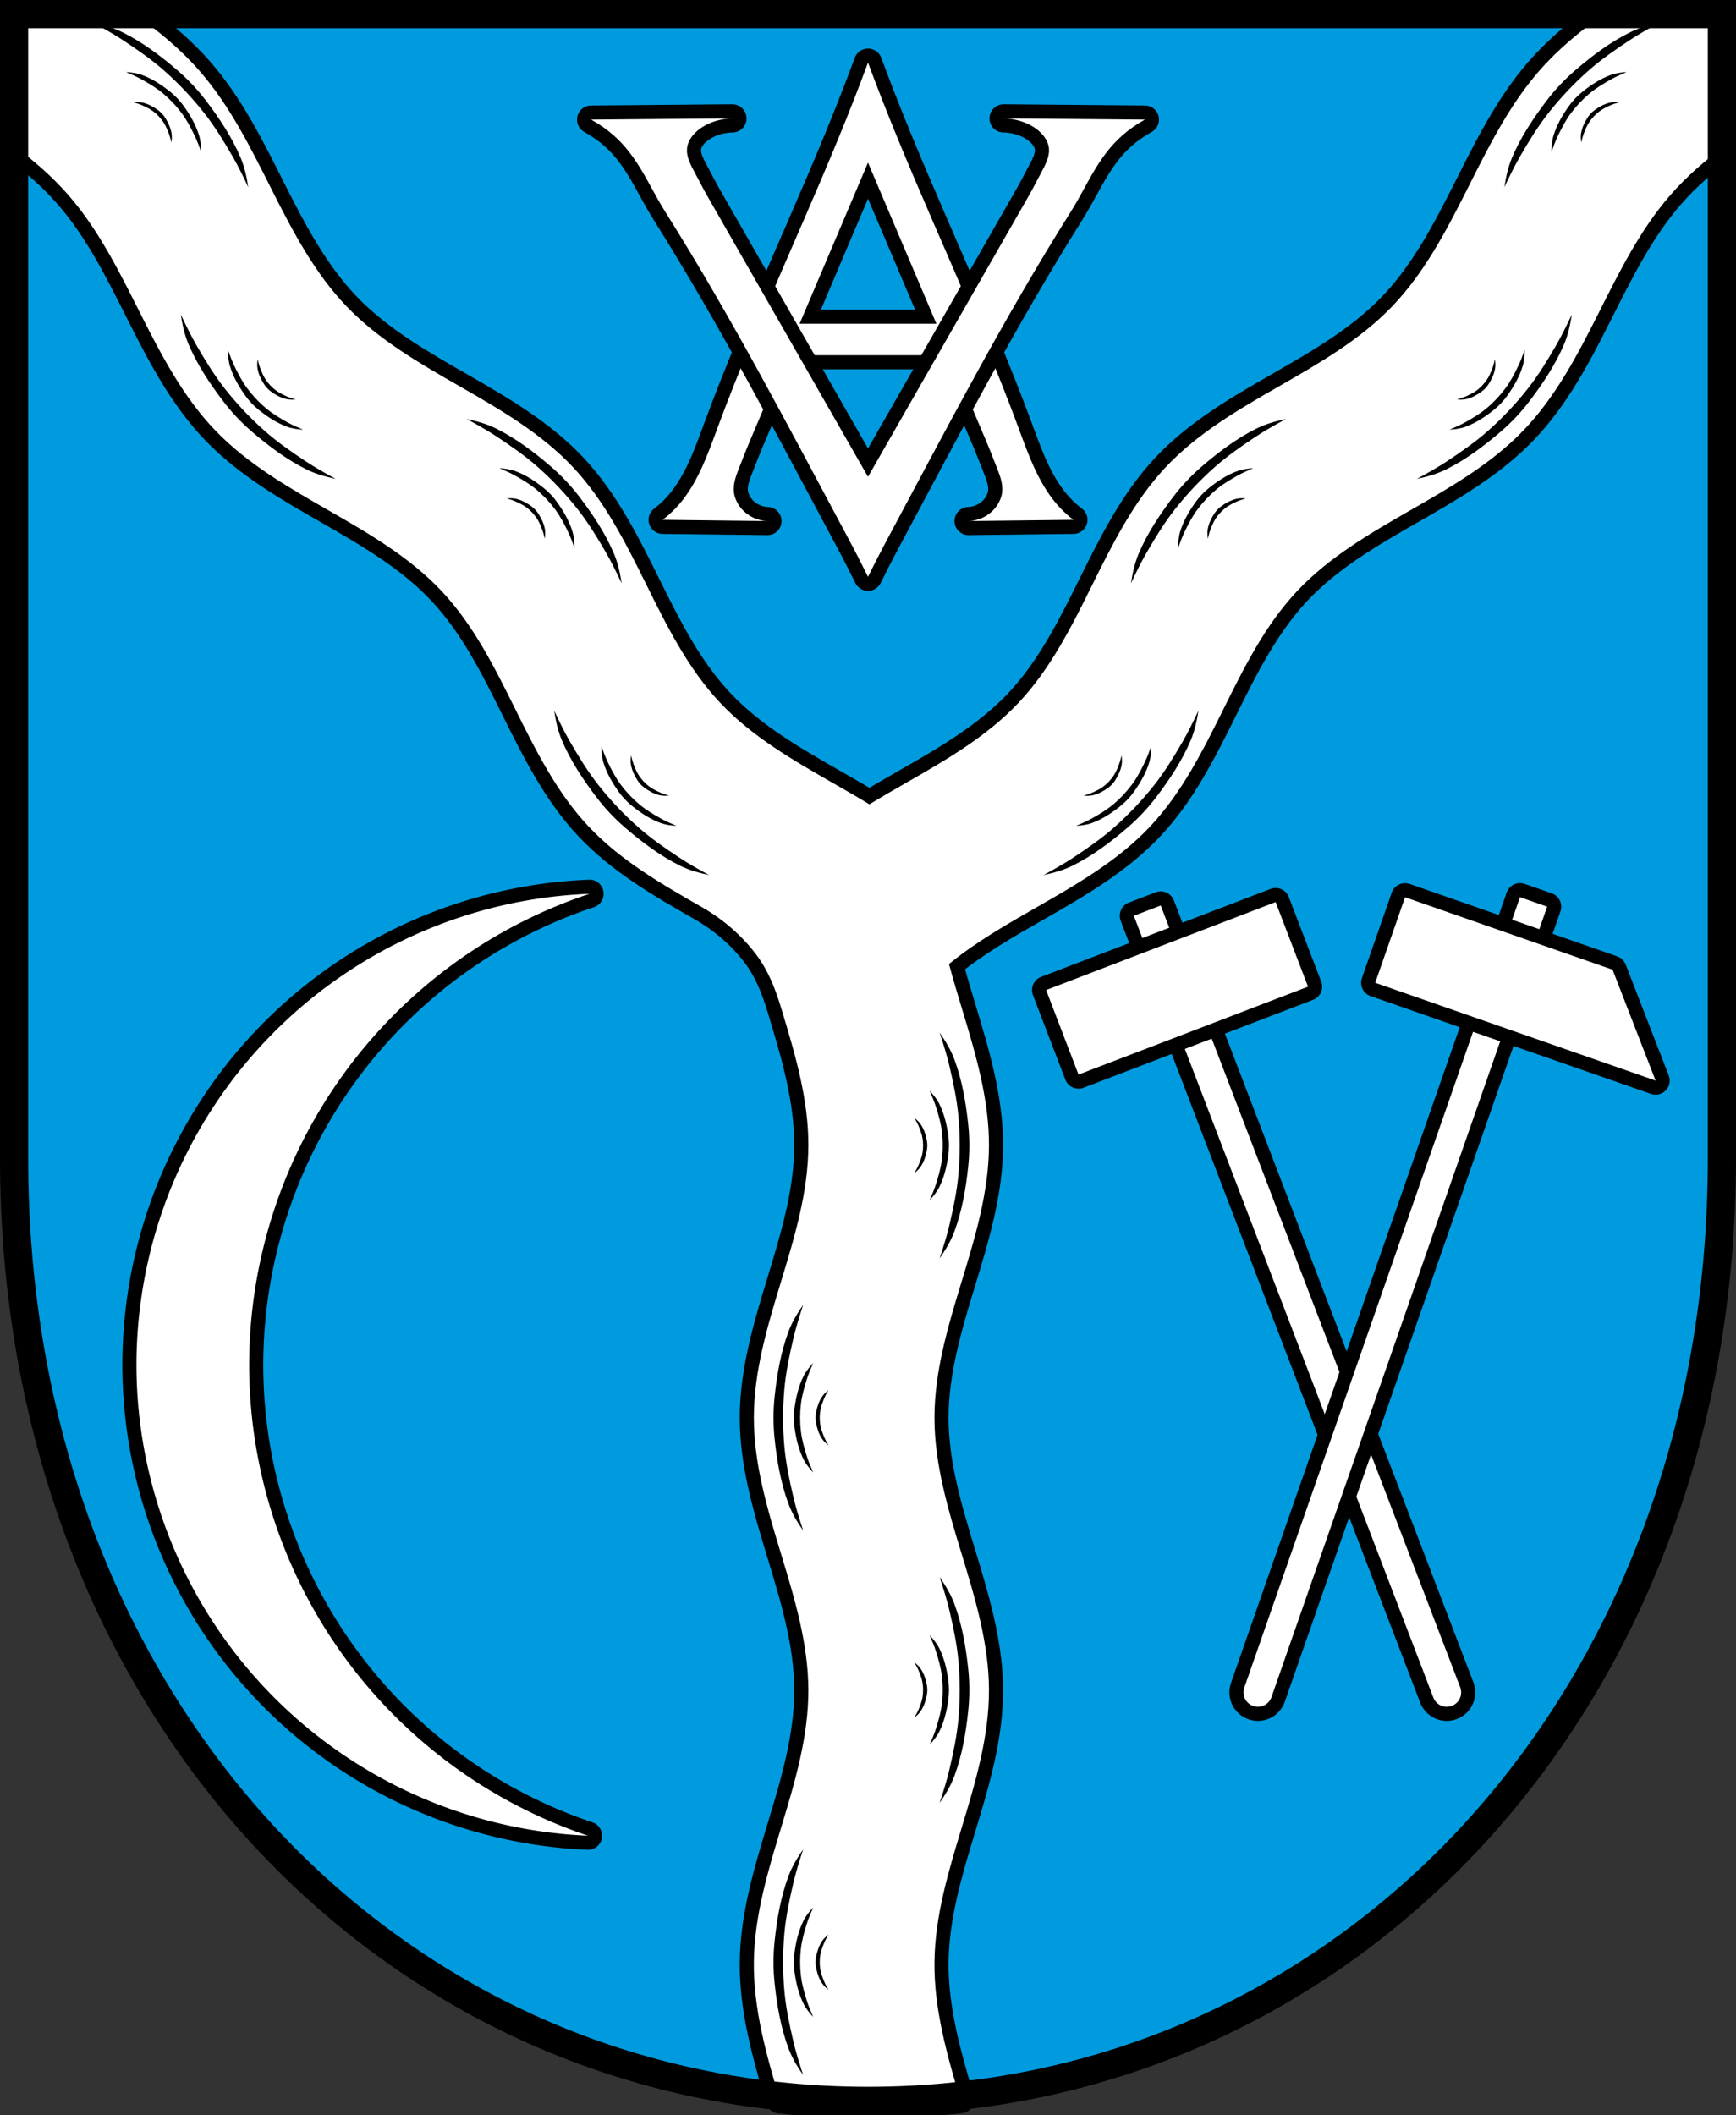 <?xml version="1.0" encoding="UTF-8" standalone="no"?>
<!-- Created with Inkscape (http://www.inkscape.org/) -->

<svg
   xmlns:dc="http://purl.org/dc/elements/1.1/"
   xmlns:cc="http://creativecommons.org/ns#"
   xmlns:rdf="http://www.w3.org/1999/02/22-rdf-syntax-ns#"
   xmlns:svg="http://www.w3.org/2000/svg"
   xmlns="http://www.w3.org/2000/svg"
   xmlns:sodipodi="http://sodipodi.sourceforge.net/DTD/sodipodi-0.dtd"
   xmlns:inkscape="http://www.inkscape.org/namespaces/inkscape"
   width="130.396mm"
   height="158.823mm"
   viewBox="0 0 130.396 158.823"
   version="1.1"
   id="svg865"
   inkscape:version="0.92.5 (2060ec1f9f, 2020-04-08)"
   sodipodi:docname="DEU Rathsweiler COA.svg">
  <rect x="0" y="0" width="130.396" height="158.823" fill="#333333" stroke="none"/>
  <defs
     id="defs859">
    <inkscape:path-effect
       effect="spiro"
       id="path-effect2315"
       is_visible="true" />
    <inkscape:path-effect
       effect="spiro"
       id="path-effect2243"
       is_visible="true" />
    <inkscape:path-effect
       effect="spiro"
       id="path-effect1722"
       is_visible="true" />
    <inkscape:path-effect
       effect="spiro"
       id="path-effect3644"
       is_visible="true" />
    <inkscape:path-effect
       effect="spiro"
       id="path-effect3636"
       is_visible="true" />
    <inkscape:path-effect
       effect="spiro"
       id="path-effect3544"
       is_visible="true" />
    <inkscape:path-effect
       effect="spiro"
       id="path-effect3466"
       is_visible="true" />
    <inkscape:path-effect
       effect="spiro"
       id="path-effect3544-2"
       is_visible="true" />
    <inkscape:path-effect
       effect="spiro"
       id="path-effect3644-8"
       is_visible="true" />
    <inkscape:path-effect
       effect="spiro"
       id="path-effect3644-3"
       is_visible="true" />
    <inkscape:path-effect
       effect="spiro"
       id="path-effect3636-0"
       is_visible="true" />
    <inkscape:path-effect
       effect="spiro"
       id="path-effect1727-0-1"
       is_visible="true" />
    <inkscape:path-effect
       effect="spiro"
       id="path-effect1731-8-3"
       is_visible="true" />
    <inkscape:path-effect
       effect="spiro"
       id="path-effect1727-3"
       is_visible="true" />
    <inkscape:path-effect
       effect="spiro"
       id="path-effect1731-7"
       is_visible="true" />
    <inkscape:path-effect
       effect="spiro"
       id="path-effect841-8"
       is_visible="true" />
    <inkscape:path-effect
       effect="skeletal"
       id="path-effect6414"
       is_visible="true"
       lpeversion="1"
       pattern="m 26507.414,27761.564 c 0,-13.157 10.678,-23.835 23.835,-23.835 13.157,0 23.835,10.678 23.835,23.835 0,13.157 -10.678,23.835 -23.835,23.835 -13.157,0 -23.835,-10.678 -23.835,-23.835 z"
       copytype="single_stretched"
       prop_scale="0.08"
       scale_y_rel="false"
       spacing="0"
       normal_offset="0"
       tang_offset="0"
       prop_units="false"
       vertical_pattern="false"
       hide_knot="false"
       fuse_tolerance="0" />
    <inkscape:path-effect
       effect="spiro"
       id="path-effect1722-0"
       is_visible="true" />
    <inkscape:path-effect
       effect="spiro"
       id="path-effect1722-0-2"
       is_visible="true" />
    <inkscape:path-effect
       effect="spiro"
       id="path-effect2315-5"
       is_visible="true" />
    <inkscape:path-effect
       effect="spiro"
       id="path-effect2243-1"
       is_visible="true" />
  </defs>
  <sodipodi:namedview
     id="base"
     pagecolor="#ffffff"
     bordercolor="#666666"
     borderopacity="1.0"
     inkscape:pageopacity="0.0"
     inkscape:pageshadow="2"
     inkscape:zoom="1.3210603"
     inkscape:cx="246.41798"
     inkscape:cy="300.13741"
     inkscape:document-units="mm"
     inkscape:current-layer="layer1"
     showgrid="false"
     inkscape:window-width="1920"
     inkscape:window-height="1046"
     inkscape:window-x="-11"
     inkscape:window-y="-11"
     inkscape:window-maximized="1"
     fit-margin-top="0"
     fit-margin-left="0"
     fit-margin-right="0"
     fit-margin-bottom="0"
     inkscape:snap-global="false"
     inkscape:snap-midpoints="true"
     inkscape:snap-smooth-nodes="true" />
  <g
     inkscape:label="Ebene 1"
     inkscape:groupmode="layer"
     id="layer1"
     transform="translate(5.12,168.22)">
    <path
       style="opacity:1;fill:#009bdf;fill-opacity:1;fill-rule:evenodd;stroke:none;stroke-width:2.117;stroke-linecap:round;stroke-linejoin:miter;stroke-miterlimit:4;stroke-dasharray:none;stroke-opacity:1;paint-order:fill markers stroke"
       d="m -4.062,-167.162 v 85.912 c 0,41.282 28.606,70.794 64.14,70.794 35.534,0 64.14,-29.511 64.14,-70.794 V -167.162 Z"
       id="rect953-2-7"
       inkscape:connector-curvature="0"
       sodipodi:nodetypes="cssscc" />
    <path
       style="opacity:1;vector-effect:none;fill:#000000;fill-opacity:1;stroke:#000000;stroke-width:8;stroke-linecap:square;stroke-linejoin:round;stroke-miterlimit:4;stroke-dasharray:none;stroke-dashoffset:0;stroke-opacity:1;paint-order:fill markers stroke"
       d="m 4,4 v 37.373 c 5.579,4.134 10.821,8.673 15.379,13.904 8.643,9.921 14.514,21.892 20.436,33.643 5.922,11.75 12.115,23.606 21.24,33.086 9.128,9.482 20.741,16.121 32.16,22.666 11.419,6.545 22.996,13.269 32,22.869 9.005,9.601 14.972,21.585 20.818,33.379 5.847,11.793 11.828,23.772 20.857,33.35 9.03,9.578 20.636,16.256 32.064,22.787 5.897,3.37 11.299,7.989 15.384,13.436 3.421,4.561 5.357,9.456 7.194,15.517 3.819,12.596 7.63,25.43 7.596,38.592 -0.034,13.163 -3.912,25.976 -7.748,38.568 -3.836,12.592 -7.699,25.411 -7.699,38.574 0,13.163 3.864,25.984 7.699,38.576 3.836,12.592 7.714,25.405 7.748,38.568 0.034,13.162 -3.777,25.994 -7.596,38.59 -3.819,12.596 -7.714,25.392 -7.852,38.553 -0.137,13.157 3.489,26.035 7.24,38.646 0.024,0.08 0.047,0.16 0.07,0.24 8.354,0.895 16.836,1.357 25.426,1.357 8.701,0 17.289,-0.478 25.748,-1.396 -0.02,-0.067 -0.039,-0.134 -0.059,-0.201 -3.752,-12.612 -7.377,-25.489 -7.24,-38.646 0.137,-13.161 4.033,-25.957 7.852,-38.553 3.819,-12.596 7.632,-25.428 7.598,-38.59 -0.034,-13.163 -3.914,-25.976 -7.75,-38.568 -3.836,-12.592 -7.699,-25.413 -7.699,-38.576 0,-13.163 3.863,-25.982 7.699,-38.574 3.836,-12.592 7.716,-25.405 7.75,-38.568 0.034,-13.162 -3.779,-25.996 -7.598,-38.592 -1.29,-4.256 -2.58,-8.537 -3.738,-12.846 7.63,-6.223 16.317,-11.202 24.9,-16.107 11.429,-6.531 23.035,-13.209 32.064,-22.787 9.03,-9.578 15.011,-21.556 20.857,-33.35 5.847,-11.793 11.814,-23.778 20.818,-33.379 9.004,-9.6 20.581,-16.324 32,-22.869 11.419,-6.545 23.032,-13.184 32.16,-22.666 9.125,-9.479 15.319,-21.336 21.24,-33.086 5.922,-11.75 11.793,-23.721 20.436,-33.643 4.557,-5.232 9.8,-9.77 15.379,-13.904 V 4 h -34.133 c -6.746,4.726 -13.092,9.967 -18.49,16.164 -8.643,9.921 -14.516,21.892 -20.438,33.643 -5.922,11.75 -12.115,23.606 -21.24,33.086 -9.128,9.482 -20.739,16.123 -32.158,22.668 -11.419,6.545 -22.996,13.267 -32,22.867 -9.005,9.601 -14.972,21.587 -20.818,33.381 -5.847,11.793 -11.83,23.77 -20.859,33.348 -9.03,9.578 -20.634,16.258 -32.062,22.789 -3.413,1.951 -6.836,3.923 -10.209,5.971 -3.377,-2.05 -6.81,-4.017 -10.229,-5.971 -11.429,-6.531 -23.033,-13.211 -32.062,-22.789 -9.03,-9.578 -15.013,-21.554 -20.859,-33.348 -5.847,-11.793 -11.814,-23.78 -20.818,-33.381 -9.004,-9.6 -20.581,-16.322 -32,-22.867 C 119.04,103.015 107.429,96.375 98.301,86.893 89.175,77.413 82.982,65.557 77.061,53.807 71.139,42.057 65.266,30.085 56.623,20.164 51.225,13.967 44.878,8.726 38.133,4 Z m 262.334,288.596 c 1.634,2.378 3.156,4.874 4.16,7.574 2.204,5.929 3.286,12.271 3.947,18.562 0.205,1.945 0.307,3.906 0.307,5.867 0,1.961 -0.102,3.922 -0.307,5.867 -0.661,6.292 -1.743,12.634 -3.947,18.564 -1.004,2.7 -2.526,5.196 -4.16,7.574 1.015,-3.138 2.021,-6.285 2.773,-9.496 1.112,-4.747 2.132,-9.544 2.561,-14.4 0.475,-5.385 0.475,-10.832 0,-16.217 -0.428,-4.857 -1.449,-9.655 -2.561,-14.402 -0.752,-3.21 -1.758,-6.357 -2.773,-9.494 z m -2.842,16.482 c 1.066,1.154 2.058,2.364 2.713,3.674 1.438,2.876 2.143,5.951 2.574,9.002 0.133,0.943 0.201,1.895 0.201,2.846 0,0.951 -0.068,1.902 -0.201,2.846 -0.431,3.052 -1.136,6.128 -2.574,9.004 -0.655,1.31 -1.647,2.52 -2.713,3.674 0.662,-1.522 1.318,-3.048 1.809,-4.605 0.725,-2.302 1.39,-4.629 1.67,-6.984 0.31,-2.611 0.31,-5.254 0,-7.865 -0.279,-2.356 -0.945,-4.682 -1.67,-6.984 -0.49,-1.557 -1.147,-3.084 -1.809,-4.605 z m -4.332,7.682 c 0.714,0.583 1.378,1.194 1.816,1.855 0.963,1.453 1.434,3.006 1.723,4.547 0.089,0.476 0.135,0.957 0.135,1.438 0,0.48 -0.045,0.961 -0.135,1.438 -0.289,1.542 -0.76,3.096 -1.723,4.549 -0.438,0.661 -1.103,1.273 -1.816,1.855 0.443,-0.769 0.882,-1.539 1.211,-2.326 0.485,-1.163 0.93,-2.338 1.117,-3.527 0.207,-1.319 0.207,-2.655 0,-3.975 -0.187,-1.19 -0.632,-2.364 -1.117,-3.527 -0.328,-0.786 -0.768,-1.557 -1.211,-2.326 z m -31.498,52.98 c -1.015,3.138 -2.022,6.284 -2.773,9.494 -1.112,4.748 -2.132,9.545 -2.561,14.402 -0.475,5.385 -0.475,10.832 0,16.217 0.428,4.857 1.449,9.653 2.561,14.4 0.752,3.211 1.758,6.358 2.773,9.496 -1.634,-2.378 -3.157,-4.874 -4.16,-7.574 -2.204,-5.93 -3.286,-12.273 -3.947,-18.564 -0.409,-3.89 -0.409,-7.844 0,-11.734 0.662,-6.291 1.743,-12.633 3.947,-18.562 1.004,-2.7 2.526,-5.196 4.16,-7.574 z m 2.842,16.482 c -0.662,1.522 -1.318,3.049 -1.809,4.605 -0.725,2.303 -1.39,4.628 -1.67,6.984 -0.31,2.612 -0.31,5.254 0,7.865 0.279,2.356 0.945,4.682 1.67,6.984 0.491,1.557 1.147,3.084 1.809,4.605 -1.066,-1.153 -2.058,-2.364 -2.713,-3.674 -1.438,-2.876 -2.143,-5.952 -2.574,-9.004 -0.267,-1.887 -0.267,-3.805 0,-5.691 0.431,-3.051 1.137,-6.126 2.574,-9.002 0.655,-1.309 1.647,-2.52 2.713,-3.674 z m 4.332,7.682 c -0.443,0.769 -0.883,1.54 -1.211,2.326 -0.486,1.163 -0.93,2.337 -1.117,3.527 -0.207,1.319 -0.207,2.655 0,3.975 0.187,1.19 0.632,2.364 1.117,3.527 0.328,0.787 0.768,1.557 1.211,2.326 -0.714,-0.583 -1.378,-1.194 -1.816,-1.855 -0.963,-1.453 -1.434,-3.007 -1.723,-4.549 -0.179,-0.953 -0.179,-1.922 0,-2.875 0.289,-1.541 0.76,-3.094 1.723,-4.547 0.438,-0.661 1.103,-1.273 1.816,-1.855 z m 31.498,52.979 c 1.634,2.378 3.156,4.874 4.16,7.574 2.204,5.929 3.286,12.271 3.947,18.562 0.205,1.945 0.307,3.906 0.307,5.867 0,1.961 -0.102,3.922 -0.307,5.867 -0.661,6.292 -1.743,12.634 -3.947,18.564 -1.004,2.7 -2.526,5.196 -4.16,7.574 1.015,-3.138 2.021,-6.285 2.773,-9.496 1.112,-4.747 2.132,-9.544 2.561,-14.4 0.475,-5.385 0.475,-10.832 0,-16.217 -0.428,-4.857 -1.449,-9.655 -2.561,-14.402 -0.752,-3.21 -1.758,-6.357 -2.773,-9.494 z m -2.842,16.482 c 1.066,1.153 2.058,2.364 2.713,3.674 1.438,2.876 2.143,5.951 2.574,9.002 0.133,0.943 0.201,1.895 0.201,2.846 0,0.951 -0.068,1.902 -0.201,2.846 -0.431,3.052 -1.136,6.128 -2.574,9.004 -0.655,1.31 -1.647,2.52 -2.713,3.674 0.662,-1.522 1.318,-3.048 1.809,-4.605 0.725,-2.302 1.39,-4.629 1.67,-6.984 0.31,-2.611 0.31,-5.254 0,-7.865 -0.279,-2.356 -0.945,-4.682 -1.67,-6.984 -0.49,-1.557 -1.147,-3.084 -1.809,-4.605 z m -4.332,7.682 c 0.714,0.583 1.378,1.194 1.816,1.855 0.963,1.453 1.434,3.006 1.723,4.547 0.089,0.476 0.135,0.957 0.135,1.438 0,0.48 -0.045,0.961 -0.135,1.438 -0.289,1.542 -0.76,3.096 -1.723,4.549 -0.438,0.661 -1.103,1.273 -1.816,1.855 0.443,-0.769 0.882,-1.539 1.211,-2.326 0.485,-1.163 0.93,-2.338 1.117,-3.527 0.207,-1.319 0.207,-2.655 0,-3.975 -0.187,-1.19 -0.632,-2.364 -1.117,-3.527 -0.328,-0.786 -0.768,-1.558 -1.211,-2.326 z m -31.498,52.98 c -1.015,3.138 -2.022,6.284 -2.773,9.494 -1.112,4.748 -2.132,9.545 -2.561,14.402 -0.475,5.385 -0.475,10.832 0,16.217 0.428,4.857 1.449,9.653 2.561,14.4 0.752,3.211 1.758,6.358 2.773,9.496 -1.634,-2.378 -3.156,-4.874 -4.16,-7.574 -2.204,-5.93 -3.286,-12.273 -3.947,-18.564 -0.409,-3.89 -0.409,-7.844 0,-11.734 0.662,-6.291 1.743,-12.633 3.947,-18.562 1.004,-2.7 2.526,-5.196 4.16,-7.574 z m 2.842,16.482 c -0.662,1.522 -1.318,3.049 -1.809,4.605 -0.725,2.303 -1.391,4.629 -1.67,6.984 -0.31,2.612 -0.31,5.254 0,7.865 0.279,2.356 0.945,4.682 1.67,6.984 0.491,1.557 1.147,3.084 1.809,4.605 -1.066,-1.154 -2.058,-2.364 -2.713,-3.674 -1.438,-2.876 -2.143,-5.952 -2.574,-9.004 -0.267,-1.887 -0.267,-3.805 0,-5.691 0.431,-3.051 1.137,-6.126 2.574,-9.002 0.655,-1.31 1.647,-2.52 2.713,-3.674 z m 4.332,7.682 c -0.443,0.769 -0.882,1.54 -1.211,2.326 -0.486,1.163 -0.93,2.337 -1.117,3.527 -0.207,1.319 -0.207,2.655 0,3.975 0.187,1.19 0.632,2.364 1.117,3.527 0.328,0.787 0.768,1.557 1.211,2.326 -0.714,-0.583 -1.378,-1.194 -1.816,-1.855 -0.963,-1.453 -1.434,-3.007 -1.723,-4.549 -0.179,-0.953 -0.179,-1.922 0,-2.875 0.289,-1.541 0.76,-3.094 1.723,-4.547 0.438,-0.661 1.103,-1.273 1.816,-1.855 z"
       transform="matrix(0.265,0,0,0.265,-5.12,-168.22)"
       id="path2241-1-7-0-9-7"
       inkscape:connector-curvature="0"
       sodipodi:nodetypes="ccsssccccsaccssscscccscccsccsccscssscccsscccccscscccccccccccccccccscccccccccccscccccccccccsccccccccccccccccscccccccccccccccccccccccccccscccccccccccsccccccsccccsccccccccccccccccccccscccccccccccccccccccc" />
    <flowRoot
       xml:space="preserve"
       id="flowRoot2783"
       style="font-style:normal;font-weight:normal;font-size:26.667px;line-height:1.25;font-family:sans-serif;letter-spacing:0px;word-spacing:0px;fill:#000000;fill-opacity:1;stroke:none"><flowRegion
         id="flowRegion2785"><rect
           id="rect2787"
           width="4.055"
           height="56.766"
           x="1812.468"
           y="-35.759" /></flowRegion><flowPara
         id="flowPara2789" /></flowRoot>    <path
       inkscape:connector-curvature="0"
       style="opacity:1;fill:#000000;fill-opacity:1;fill-rule:nonzero;stroke:#000000;stroke-width:2.117;stroke-linecap:round;stroke-linejoin:round;stroke-miterlimit:4;stroke-dasharray:none;stroke-dashoffset:0;stroke-opacity:1;paint-order:fill markers stroke"
       d="M 39.16,-101.103 A 35.428,35.428 0 0 0 5.129,-65.724 35.428,35.428 0 0 0 39.043,-30.371 37.331,37.331 0 0 1 13.596,-65.724 37.331,37.331 0 0 1 39.16,-101.103 Z"
       id="path1629-2-4" />
    <path
       inkscape:connector-curvature="0"
       style="opacity:1;fill:#ffffff;fill-opacity:1;fill-rule:nonzero;stroke:none;stroke-width:0.265;stroke-linecap:round;stroke-linejoin:round;stroke-miterlimit:4;stroke-dasharray:none;stroke-dashoffset:0;stroke-opacity:1;paint-order:fill markers stroke"
       d="M 39.16,-101.103 A 35.428,35.428 0 0 0 5.129,-65.724 35.428,35.428 0 0 0 39.043,-30.371 37.331,37.331 0 0 1 13.596,-65.724 37.331,37.331 0 0 1 39.16,-101.103 Z"
       id="path1629-2" />
    <path
       style="opacity:1;vector-effect:none;fill:#000000;fill-opacity:1;stroke:#000000;stroke-width:2.117;stroke-linecap:square;stroke-linejoin:round;stroke-miterlimit:4;stroke-dasharray:none;stroke-dashoffset:0;stroke-opacity:1;paint-order:fill markers stroke"
       d="m 60.078,-163.517 c -0.311,0.842 -0.63,1.682 -0.955,2.519 -3.257,8.37 -7.222,16.456 -10.336,24.88 -0.798,2.159 -1.583,4.411 -3.173,6.076 -0.297,0.311 -0.618,0.597 -0.961,0.856 l 7.873,0.091 c -0.852,-0.02 -1.682,-0.479 -2.151,-1.19 -0.191,-0.289 -0.325,-0.618 -0.366,-0.961 -0.042,-0.346 0.009,-0.697 0.103,-1.032 0.093,-0.335 0.228,-0.658 0.355,-0.982 0.231,-0.587 0.454,-1.176 0.701,-1.756 l 2.77,-6.527 h 12.282 l 2.77,6.527 c 0.246,0.58 0.471,1.169 0.701,1.756 0.127,0.324 0.261,0.646 0.355,0.982 0.093,0.335 0.145,0.687 0.103,1.032 -0.042,0.343 -0.175,0.672 -0.366,0.961 -0.469,0.711 -1.299,1.17 -2.151,1.19 l 7.873,-0.091 c -0.343,-0.259 -0.665,-0.545 -0.961,-0.856 -1.59,-1.665 -2.375,-3.916 -3.173,-6.076 -3.114,-8.425 -7.079,-16.51 -10.336,-24.88 -0.326,-0.837 -0.645,-1.677 -0.956,-2.519 z m 0,7.507 5.137,12.102 H 54.941 Z"
       id="path1720-6-6"
       inkscape:connector-curvature="0" />
    <path
       style="opacity:1;vector-effect:none;fill:#ffffff;fill-opacity:1;stroke:none;stroke-width:0.132;stroke-linecap:square;stroke-linejoin:round;stroke-miterlimit:4;stroke-dasharray:none;stroke-dashoffset:0;stroke-opacity:1;paint-order:fill markers stroke"
       d="m 60.078,-163.517 c -0.311,0.842 -0.63,1.682 -0.955,2.519 -3.257,8.37 -7.222,16.456 -10.336,24.88 -0.798,2.159 -1.583,4.411 -3.173,6.076 -0.297,0.311 -0.618,0.597 -0.961,0.856 l 7.873,0.091 c -0.852,-0.02 -1.682,-0.479 -2.151,-1.19 -0.191,-0.289 -0.325,-0.618 -0.366,-0.961 -0.042,-0.346 0.009,-0.697 0.103,-1.032 0.093,-0.335 0.228,-0.658 0.355,-0.982 0.231,-0.587 0.454,-1.176 0.701,-1.756 l 2.77,-6.527 h 12.282 l 2.77,6.527 c 0.246,0.58 0.471,1.169 0.701,1.756 0.127,0.324 0.261,0.646 0.355,0.982 0.093,0.335 0.145,0.687 0.103,1.032 -0.042,0.343 -0.175,0.672 -0.366,0.961 -0.469,0.711 -1.299,1.17 -2.151,1.19 l 7.873,-0.091 c -0.343,-0.259 -0.665,-0.545 -0.961,-0.856 -1.59,-1.665 -2.375,-3.916 -3.173,-6.076 -3.114,-8.425 -7.079,-16.51 -10.336,-24.88 -0.326,-0.837 -0.645,-1.677 -0.956,-2.519 z m 0,7.507 5.137,12.102 H 54.941 Z"
       id="path1720-6"
       inkscape:connector-curvature="0" />
    <path
       style="opacity:1;vector-effect:none;fill:#000000;fill-opacity:1;stroke:#000000;stroke-width:2.117;stroke-linecap:square;stroke-linejoin:round;stroke-miterlimit:4;stroke-dasharray:none;stroke-dashoffset:0;stroke-opacity:1;paint-order:fill markers stroke"
       d="m 60.078,-124.909 c -0.42,-0.842 -0.843,-1.688 -1.288,-2.519 -4.487,-8.38 -8.87,-16.837 -13.936,-24.88 -1.32,-2.096 -2.134,-4.411 -4.278,-6.076 -0.4,-0.311 -0.834,-0.597 -1.296,-0.856 l 10.615,-0.091 c -1.149,0.02 -2.268,0.479 -2.901,1.19 -0.257,0.289 -0.438,0.618 -0.494,0.961 -0.057,0.346 0.013,0.697 0.139,1.032 0.126,0.335 0.307,0.658 0.479,0.982 0.311,0.587 0.613,1.176 0.945,1.756 l 12.015,20.994 12.015,-20.994 c 0.332,-0.58 0.635,-1.169 0.945,-1.756 0.172,-0.324 0.352,-0.646 0.478,-0.982 0.126,-0.335 0.195,-0.687 0.139,-1.032 -0.056,-0.343 -0.236,-0.672 -0.493,-0.961 -0.633,-0.711 -1.752,-1.17 -2.9,-1.19 l 10.615,0.091 c -0.462,0.259 -0.896,0.545 -1.296,0.856 -2.144,1.665 -2.958,3.98 -4.278,6.076 -5.066,8.043 -9.447,16.501 -13.935,24.88 -0.445,0.832 -0.869,1.677 -1.289,2.519 z"
       id="path1720-6-2-7"
       inkscape:connector-curvature="0"
       sodipodi:nodetypes="caacccccccccccccccccaac" />
    <path
       style="opacity:1;vector-effect:none;fill:#ffffff;fill-opacity:1;stroke:none;stroke-width:0.132;stroke-linecap:square;stroke-linejoin:round;stroke-miterlimit:4;stroke-dasharray:none;stroke-dashoffset:0;stroke-opacity:1;paint-order:fill markers stroke"
       d="m 60.078,-124.909 c -0.42,-0.842 -0.843,-1.688 -1.288,-2.519 -4.487,-8.38 -8.87,-16.837 -13.936,-24.88 -1.32,-2.096 -2.134,-4.411 -4.278,-6.076 -0.4,-0.311 -0.834,-0.597 -1.296,-0.856 l 10.615,-0.091 c -1.149,0.02 -2.268,0.479 -2.901,1.19 -0.257,0.289 -0.438,0.618 -0.494,0.961 -0.057,0.346 0.013,0.697 0.139,1.032 0.126,0.335 0.307,0.658 0.479,0.982 0.311,0.587 0.613,1.176 0.945,1.756 l 12.015,20.994 12.015,-20.994 c 0.332,-0.58 0.635,-1.169 0.945,-1.756 0.172,-0.324 0.352,-0.646 0.478,-0.982 0.126,-0.335 0.195,-0.687 0.139,-1.032 -0.056,-0.343 -0.236,-0.672 -0.493,-0.961 -0.633,-0.711 -1.752,-1.17 -2.9,-1.19 l 10.615,0.091 c -0.462,0.259 -0.896,0.545 -1.296,0.856 -2.144,1.665 -2.958,3.98 -4.278,6.076 -5.066,8.043 -9.447,16.501 -13.935,24.88 -0.445,0.832 -0.869,1.677 -1.289,2.519 z"
       id="path1720-6-2"
       inkscape:connector-curvature="0"
       sodipodi:nodetypes="caacccccccccccccccccaac" />
    <path
       inkscape:connector-curvature="0"
       style="opacity:1;fill:#000000;fill-opacity:1;fill-rule:nonzero;stroke:#000000;stroke-width:2.117;stroke-linecap:round;stroke-linejoin:round;stroke-miterlimit:4;stroke-dasharray:none;stroke-dashoffset:0;stroke-opacity:1;paint-order:fill markers stroke"
       d="m 80.047,-99.452 22.493,58.706 c 0.214,0.559 0.837,0.836 1.396,0.622 0.559,-0.214 0.837,-0.837 0.623,-1.396 L 82.066,-100.225 Z"
       id="rect1846-7-4-1" />
    <path
       inkscape:connector-curvature="0"
       style="opacity:1;fill:#ffffff;fill-opacity:1;fill-rule:nonzero;stroke:none;stroke-width:0.265;stroke-linecap:round;stroke-linejoin:round;stroke-miterlimit:4;stroke-dasharray:none;stroke-dashoffset:0;stroke-opacity:1;paint-order:fill markers stroke"
       d="m 80.047,-99.452 22.493,58.706 c 0.214,0.559 0.837,0.836 1.396,0.622 0.559,-0.214 0.837,-0.837 0.623,-1.396 L 82.066,-100.225 Z"
       id="rect1846-7-4" />
    <rect
       style="opacity:1;fill:#000000;fill-opacity:1;fill-rule:nonzero;stroke:#000000;stroke-width:2.117;stroke-linecap:round;stroke-linejoin:round;stroke-miterlimit:4;stroke-dasharray:none;stroke-dashoffset:0;stroke-opacity:1;paint-order:fill markers stroke"
       id="rect1851-1-3-9"
       width="18.462"
       height="6.802"
       x="102.181"
       y="-61.381"
       transform="rotate(-20.964)" />
    <rect
       style="opacity:1;fill:#ffffff;fill-opacity:1;fill-rule:nonzero;stroke:none;stroke-width:0.265;stroke-linecap:round;stroke-linejoin:round;stroke-miterlimit:4;stroke-dasharray:none;stroke-dashoffset:0;stroke-opacity:1;paint-order:fill markers stroke"
       id="rect1851-1-3"
       width="18.462"
       height="6.802"
       x="102.181"
       y="-61.381"
       transform="rotate(-20.964)" />
    <path
       style="opacity:1;fill:#000000;fill-opacity:1;fill-rule:nonzero;stroke:#000000;stroke-width:2.117;stroke-linecap:round;stroke-linejoin:round;stroke-miterlimit:4;stroke-dasharray:none;stroke-dashoffset:0;stroke-opacity:1;paint-order:fill markers stroke"
       d="m 109.05,-100.848 -20.707,59.359 c -0.197,0.565 0.099,1.179 0.665,1.376 0.565,0.197 1.179,-0.099 1.377,-0.664 l 20.707,-59.359 z"
       id="rect1846-6-9"
       inkscape:connector-curvature="0" />
    <path
       style="opacity:1;fill:#ffffff;fill-opacity:1;fill-rule:nonzero;stroke:none;stroke-width:0.265;stroke-linecap:round;stroke-linejoin:round;stroke-miterlimit:4;stroke-dasharray:none;stroke-dashoffset:0;stroke-opacity:1;paint-order:fill markers stroke"
       d="m 109.05,-100.848 -20.707,59.359 c -0.197,0.565 0.099,1.179 0.665,1.376 0.565,0.197 1.179,-0.099 1.377,-0.664 l 20.707,-59.359 z"
       id="rect1846-6"
       inkscape:connector-curvature="0" />
    <path
       style="opacity:1;fill:#000000;fill-opacity:1;fill-rule:nonzero;stroke:#000000;stroke-width:2.117;stroke-linecap:round;stroke-linejoin:round;stroke-miterlimit:4;stroke-dasharray:none;stroke-dashoffset:0;stroke-opacity:1;paint-order:fill markers stroke"
       d="m 100.416,-100.843 -2.24,6.422 17.432,6.081 3.629,1.266 -3.232,-8.331 z"
       id="rect1851-18-5"
       inkscape:connector-curvature="0" />
    <path
       style="opacity:1;fill:#ffffff;fill-opacity:1;fill-rule:nonzero;stroke:none;stroke-width:0.265;stroke-linecap:round;stroke-linejoin:round;stroke-miterlimit:4;stroke-dasharray:none;stroke-dashoffset:0;stroke-opacity:1;paint-order:fill markers stroke"
       d="m 100.416,-100.843 -2.24,6.422 17.432,6.081 3.629,1.266 -3.232,-8.331 z"
       id="rect1851-18"
       inkscape:connector-curvature="0" />
    <path
       style="opacity:1;vector-effect:none;fill:#ffffff;fill-opacity:1;stroke:none;stroke-width:2;stroke-linecap:square;stroke-linejoin:round;stroke-miterlimit:4;stroke-dasharray:none;stroke-dashoffset:0;stroke-opacity:1;paint-order:fill markers stroke"
       d="m 4,4 v 37.373 c 5.579,4.134 10.821,8.673 15.379,13.904 8.643,9.921 14.514,21.892 20.436,33.643 5.922,11.75 12.115,23.606 21.24,33.086 9.128,9.482 20.741,16.121 32.16,22.666 11.419,6.545 22.996,13.269 32,22.869 9.005,9.601 14.972,21.585 20.818,33.379 5.847,11.793 11.828,23.772 20.857,33.35 9.03,9.578 20.636,16.256 32.064,22.787 5.897,3.37 11.299,7.989 15.384,13.436 3.421,4.561 5.357,9.456 7.194,15.517 3.819,12.596 7.63,25.43 7.596,38.592 -0.034,13.163 -3.912,25.976 -7.748,38.568 -3.836,12.592 -7.699,25.411 -7.699,38.574 0,13.163 3.864,25.984 7.699,38.576 3.836,12.592 7.714,25.405 7.748,38.568 0.034,13.162 -3.777,25.994 -7.596,38.59 -3.819,12.596 -7.714,25.392 -7.852,38.553 -0.137,13.157 3.489,26.035 7.24,38.646 0.024,0.08 0.047,0.16 0.07,0.24 8.354,0.895 16.836,1.357 25.426,1.357 8.701,0 17.289,-0.478 25.748,-1.396 -0.02,-0.067 -0.039,-0.134 -0.059,-0.201 -3.752,-12.612 -7.377,-25.489 -7.24,-38.646 0.137,-13.161 4.033,-25.957 7.852,-38.553 3.819,-12.596 7.632,-25.428 7.598,-38.59 -0.034,-13.163 -3.914,-25.976 -7.75,-38.568 -3.836,-12.592 -7.699,-25.413 -7.699,-38.576 0,-13.163 3.864,-25.982 7.699,-38.574 3.836,-12.592 7.716,-25.405 7.75,-38.568 0.034,-13.162 -3.779,-25.996 -7.598,-38.592 -1.29,-4.256 -2.58,-8.537 -3.738,-12.846 7.63,-6.223 16.317,-11.202 24.9,-16.107 11.429,-6.531 23.035,-13.209 32.064,-22.787 9.03,-9.578 15.011,-21.556 20.857,-33.35 5.847,-11.793 11.814,-23.778 20.818,-33.379 9.004,-9.6 20.581,-16.324 32,-22.869 11.419,-6.545 23.032,-13.184 32.16,-22.666 9.125,-9.479 15.319,-21.336 21.24,-33.086 5.922,-11.75 11.793,-23.721 20.436,-33.643 4.557,-5.232 9.8,-9.77 15.379,-13.904 V 4 h -34.133 c -6.746,4.726 -13.092,9.967 -18.49,16.164 -8.643,9.921 -14.516,21.892 -20.438,33.643 -5.922,11.75 -12.115,23.606 -21.24,33.086 -9.128,9.482 -20.739,16.123 -32.158,22.668 -11.419,6.545 -22.996,13.267 -32,22.867 -9.005,9.601 -14.972,21.587 -20.818,33.381 -5.847,11.793 -11.83,23.77 -20.859,33.348 -9.03,9.578 -20.634,16.258 -32.062,22.789 -3.413,1.951 -6.836,3.923 -10.209,5.971 -3.377,-2.05 -6.81,-4.017 -10.229,-5.971 -11.429,-6.531 -23.033,-13.211 -32.062,-22.789 -9.03,-9.578 -15.013,-21.554 -20.859,-33.348 -5.847,-11.793 -11.814,-23.78 -20.818,-33.381 -9.004,-9.6 -20.581,-16.322 -32,-22.867 C 119.04,103.015 107.429,96.375 98.301,86.893 89.175,77.413 82.982,65.557 77.061,53.807 71.139,42.057 65.266,30.085 56.623,20.164 51.225,13.967 44.878,8.726 38.133,4 Z m 22.463,2.467 c 2.82,0.61 5.64,1.382 8.223,2.658 5.671,2.802 10.809,6.675 15.605,10.799 1.483,1.275 2.903,2.632 4.248,4.059 1.345,1.427 2.617,2.925 3.803,4.48 3.835,5.032 7.397,10.388 9.861,16.215 1.122,2.653 1.727,5.514 2.17,8.365 -1.414,-2.979 -2.841,-5.961 -4.496,-8.812 -2.447,-4.217 -4.996,-8.407 -8.016,-12.234 -3.348,-4.244 -7.086,-8.209 -11.125,-11.801 C 43.093,16.955 39.06,14.164 34.994,11.473 32.245,9.653 29.354,8.053 26.463,6.467 Z m 443.848,0 c -2.891,1.587 -5.782,3.186 -8.531,5.006 -4.066,2.692 -8.099,5.482 -11.742,8.723 -4.039,3.592 -7.775,7.557 -11.123,11.801 -3.02,3.828 -5.568,8.018 -8.016,12.234 -1.655,2.852 -3.082,5.833 -4.496,8.812 0.443,-2.851 1.046,-5.712 2.168,-8.365 2.464,-5.827 6.029,-11.183 9.863,-16.215 1.185,-1.556 2.456,-3.054 3.801,-4.48 1.345,-1.427 2.765,-2.784 4.248,-4.059 4.797,-4.124 9.934,-7.996 15.605,-10.799 2.582,-1.276 5.402,-2.049 8.223,-2.658 z M 35.703,20.41 c 1.567,0.108 3.12,0.309 4.494,0.812 3.019,1.106 5.64,2.859 8.047,4.783 0.744,0.595 1.447,1.241 2.1,1.934 0.652,0.692 1.255,1.431 1.805,2.209 1.779,2.516 3.376,5.237 4.303,8.316 0.422,1.402 0.532,2.963 0.547,4.533 -0.562,-1.561 -1.132,-3.122 -1.844,-4.592 -1.052,-2.173 -2.164,-4.321 -3.576,-6.227 -1.566,-2.113 -3.378,-4.035 -5.395,-5.723 -1.819,-1.523 -3.899,-2.76 -6.006,-3.938 -1.425,-0.796 -2.949,-1.456 -4.475,-2.109 z m 425.369,0 c -1.526,0.653 -3.05,1.313 -4.475,2.109 -2.107,1.178 -4.189,2.415 -6.008,3.938 -2.017,1.688 -3.829,3.61 -5.395,5.723 -1.413,1.906 -2.525,4.054 -3.576,6.227 -0.711,1.47 -1.282,3.03 -1.844,4.592 0.015,-1.57 0.125,-3.131 0.547,-4.533 0.927,-3.079 2.523,-5.8 4.303,-8.316 0.55,-0.778 1.154,-1.517 1.807,-2.209 0.652,-0.692 1.354,-1.339 2.098,-1.934 2.407,-1.924 5.03,-3.677 8.049,-4.783 1.375,-0.504 2.927,-0.704 4.494,-0.812 z M 39.172,28.93 c 0.437,0.012 0.856,0.054 1.242,0.145 1.697,0.397 3.106,1.204 4.373,2.127 0.392,0.285 0.754,0.604 1.084,0.953 v 0.002 c 0.33,0.35 0.625,0.729 0.887,1.137 0.847,1.32 1.571,2.775 1.867,4.492 0.135,0.782 0.071,1.682 -0.049,2.596 -0.205,-0.863 -0.414,-1.726 -0.715,-2.523 -0.445,-1.179 -0.925,-2.338 -1.605,-3.332 -0.754,-1.102 -1.671,-2.075 -2.727,-2.893 -0.953,-0.738 -2.081,-1.288 -3.232,-1.801 -0.779,-0.347 -1.627,-0.606 -2.477,-0.861 0.459,-0.033 0.914,-0.053 1.352,-0.041 z m 418.432,0 c 0.437,-0.012 0.892,0.008 1.352,0.041 -0.85,0.255 -1.698,0.514 -2.477,0.861 -1.151,0.513 -2.28,1.063 -3.232,1.801 -1.056,0.818 -1.972,1.79 -2.727,2.893 -0.68,0.994 -1.163,2.153 -1.607,3.332 -0.3,0.798 -0.51,1.66 -0.715,2.523 -0.119,-0.913 -0.184,-1.814 -0.049,-2.596 0.296,-1.718 1.02,-3.172 1.867,-4.492 0.262,-0.408 0.559,-0.787 0.889,-1.137 v -0.002 c 0.33,-0.35 0.692,-0.668 1.084,-0.953 1.267,-0.923 2.674,-1.73 4.371,-2.127 0.386,-0.09 0.807,-0.133 1.244,-0.145 z M 51.244,89.127 c 1.414,2.979 2.839,5.959 4.494,8.811 2.448,4.217 4.995,8.408 8.016,12.236 3.348,4.244 7.086,8.209 11.125,11.801 3.643,3.24 7.677,6.029 11.742,8.721 2.75,1.82 5.64,3.421 8.531,5.008 -2.82,-0.61 -5.64,-1.382 -8.223,-2.658 -5.672,-2.803 -10.81,-6.674 -15.607,-10.799 -2.966,-2.55 -5.678,-5.428 -8.049,-8.539 -3.834,-5.031 -7.398,-10.388 -9.861,-16.215 -1.122,-2.653 -1.725,-5.514 -2.168,-8.365 z m 394.287,0 c -0.443,2.851 -1.048,5.712 -2.17,8.365 -2.464,5.826 -6.027,11.183 -9.861,16.215 -2.371,3.111 -5.083,5.989 -8.049,8.539 -4.797,4.124 -9.936,7.996 -15.607,10.799 -2.582,1.276 -5.402,2.049 -8.223,2.658 2.891,-1.587 5.784,-3.187 8.533,-5.008 4.065,-2.691 8.097,-5.481 11.74,-8.721 4.039,-3.592 7.777,-7.557 11.125,-11.801 3.02,-3.828 5.568,-8.019 8.016,-12.236 1.655,-2.851 3.082,-5.831 4.496,-8.811 z M 64.617,99.172 c 0.562,1.561 1.133,3.123 1.844,4.592 1.052,2.173 2.163,4.321 3.576,6.227 1.566,2.113 3.378,4.035 5.395,5.723 1.819,1.522 3.901,2.76 6.008,3.938 1.425,0.797 2.949,1.456 4.475,2.109 -1.567,-0.108 -3.119,-0.307 -4.494,-0.811 -3.019,-1.107 -5.642,-2.863 -8.049,-4.787 -1.488,-1.19 -2.804,-2.585 -3.904,-4.141 -1.779,-2.516 -3.376,-5.238 -4.303,-8.316 -0.422,-1.402 -0.532,-2.963 -0.547,-4.533 z m 367.539,0 c -0.015,1.57 -0.125,3.131 -0.547,4.533 -0.927,3.079 -2.522,5.8 -4.301,8.316 -1.1,1.556 -2.416,2.951 -3.904,4.141 -2.407,1.924 -5.03,3.681 -8.049,4.787 -1.375,0.504 -2.927,0.702 -4.494,0.811 1.526,-0.653 3.05,-1.313 4.475,-2.109 2.107,-1.178 4.187,-2.415 6.006,-3.938 2.017,-1.688 3.828,-3.61 5.395,-5.723 1.413,-1.906 2.524,-4.054 3.576,-6.227 0.711,-1.469 1.282,-3.03 1.844,-4.592 z M 73.039,101.789 c 0.205,0.863 0.414,1.726 0.715,2.523 0.445,1.18 0.927,2.338 1.607,3.332 0.754,1.102 1.671,2.075 2.727,2.893 0.952,0.737 2.081,1.288 3.232,1.801 0.779,0.347 1.627,0.606 2.477,0.861 -0.919,0.066 -1.821,0.077 -2.594,-0.104 -1.697,-0.397 -3.107,-1.205 -4.375,-2.129 -0.784,-0.571 -1.449,-1.276 -1.973,-2.092 -0.847,-1.32 -1.569,-2.773 -1.865,-4.49 -0.135,-0.782 -0.071,-1.682 0.049,-2.596 z m 350.695,0 c 0.119,0.913 0.184,1.814 0.049,2.596 -0.296,1.717 -1.018,3.171 -1.865,4.49 -0.524,0.816 -1.189,1.521 -1.973,2.092 -1.268,0.923 -2.676,1.732 -4.373,2.129 -0.773,0.181 -1.675,0.169 -2.594,0.104 0.85,-0.255 1.698,-0.514 2.477,-0.861 1.151,-0.513 2.28,-1.063 3.232,-1.801 1.056,-0.818 1.973,-1.79 2.727,-2.893 0.68,-0.994 1.161,-2.153 1.605,-3.332 0.3,-0.798 0.51,-1.66 0.715,-2.523 z m -291.434,16.941 c 2.82,0.61 5.64,1.382 8.223,2.658 5.671,2.802 10.809,6.675 15.605,10.799 1.483,1.275 2.903,2.632 4.248,4.059 1.345,1.427 2.615,2.925 3.801,4.48 3.835,5.032 7.399,10.388 9.863,16.215 1.122,2.653 1.725,5.514 2.168,8.365 -1.414,-2.979 -2.841,-5.96 -4.496,-8.812 -2.447,-4.217 -4.996,-8.407 -8.016,-12.234 -3.348,-4.244 -7.084,-8.207 -11.123,-11.799 -3.644,-3.24 -7.678,-6.033 -11.744,-8.725 -2.749,-1.82 -5.639,-3.419 -8.529,-5.006 z m 232.174,0 c -2.891,1.587 -5.782,3.186 -8.531,5.006 -4.066,2.692 -8.099,5.484 -11.742,8.725 -4.039,3.592 -7.777,7.555 -11.125,11.799 -3.02,3.828 -5.566,8.018 -8.014,12.234 -1.655,2.852 -3.082,5.833 -4.496,8.812 0.443,-2.851 1.046,-5.712 2.168,-8.365 2.464,-5.827 6.029,-11.183 9.863,-16.215 1.185,-1.556 2.456,-3.054 3.801,-4.48 1.345,-1.427 2.765,-2.784 4.248,-4.059 4.797,-4.124 9.934,-7.996 15.605,-10.799 2.582,-1.276 5.402,-2.049 8.223,-2.658 z m -222.936,13.943 c 1.567,0.108 3.12,0.309 4.494,0.812 3.019,1.106 5.64,2.859 8.047,4.783 0.744,0.595 1.447,1.241 2.1,1.934 0.652,0.692 1.255,1.431 1.805,2.209 1.779,2.516 3.378,5.237 4.305,8.316 0.422,1.402 0.53,2.965 0.545,4.535 -0.562,-1.561 -1.13,-3.122 -1.842,-4.592 -1.052,-2.173 -2.164,-4.323 -3.576,-6.229 -1.566,-2.113 -3.379,-4.035 -5.396,-5.723 -1.819,-1.523 -3.899,-2.76 -6.006,-3.938 -1.425,-0.796 -2.949,-1.456 -4.475,-2.109 z m 213.697,0 c -1.526,0.653 -3.052,1.313 -4.477,2.109 -2.107,1.178 -4.187,2.415 -6.006,3.938 -2.017,1.688 -3.829,3.61 -5.395,5.723 -1.413,1.906 -2.525,4.056 -3.576,6.229 -0.711,1.47 -1.282,3.03 -1.844,4.592 0.016,-1.57 0.125,-3.133 0.547,-4.535 0.927,-3.079 2.523,-5.8 4.303,-8.316 0.55,-0.778 1.154,-1.517 1.807,-2.209 0.652,-0.692 1.354,-1.339 2.098,-1.934 2.407,-1.924 5.03,-3.677 8.049,-4.783 1.375,-0.504 2.927,-0.704 4.494,-0.812 z m -3.471,8.52 c 0.437,-0.012 0.894,0.008 1.354,0.041 -0.85,0.255 -1.698,0.514 -2.477,0.861 -1.151,0.513 -2.282,1.063 -3.234,1.801 -1.056,0.818 -1.972,1.79 -2.727,2.893 -0.68,0.994 -1.161,2.153 -1.605,3.332 -0.301,0.798 -0.51,1.66 -0.715,2.523 -0.12,-0.913 -0.184,-1.814 -0.049,-2.596 0.296,-1.717 1.02,-3.172 1.867,-4.492 0.262,-0.408 0.558,-0.787 0.887,-1.137 0.33,-0.35 0.694,-0.67 1.086,-0.955 1.268,-0.923 2.674,-1.73 4.371,-2.127 0.386,-0.09 0.805,-0.133 1.242,-0.145 z m -206.758,0.002 c 0.437,0.012 0.856,0.052 1.242,0.143 1.697,0.397 3.106,1.204 4.373,2.127 0.392,0.285 0.754,0.605 1.084,0.955 0.33,0.35 0.627,0.731 0.889,1.139 0.847,1.32 1.571,2.773 1.867,4.49 0.135,0.782 0.071,1.682 -0.049,2.596 -0.205,-0.863 -0.414,-1.726 -0.715,-2.523 -0.445,-1.179 -0.927,-2.338 -1.607,-3.332 -0.754,-1.102 -1.671,-2.075 -2.727,-2.893 -0.952,-0.738 -2.081,-1.286 -3.232,-1.799 -0.778,-0.347 -1.627,-0.608 -2.477,-0.863 0.459,-0.033 0.914,-0.051 1.352,-0.039 z m 12.072,60.195 c 1.414,2.979 2.839,5.961 4.494,8.812 2.448,4.217 4.997,8.406 8.018,12.234 3.348,4.244 7.084,8.209 11.123,11.801 3.643,3.24 7.677,6.029 11.742,8.721 2.75,1.82 5.64,3.421 8.531,5.008 -2.82,-0.61 -5.64,-1.382 -8.223,-2.658 -5.672,-2.803 -10.808,-6.674 -15.605,-10.799 -2.966,-2.55 -5.68,-5.428 -8.051,-8.539 -3.834,-5.031 -7.398,-10.388 -9.861,-16.215 -1.122,-2.653 -1.725,-5.514 -2.168,-8.365 z m 182.613,0 c -0.443,2.851 -1.046,5.712 -2.168,8.365 -2.464,5.826 -6.027,11.183 -9.861,16.215 -2.371,3.111 -5.083,5.989 -8.049,8.539 -4.797,4.124 -9.936,7.996 -15.607,10.799 -2.582,1.276 -5.402,2.049 -8.223,2.658 2.891,-1.587 5.784,-3.187 8.533,-5.008 4.065,-2.691 8.097,-5.481 11.74,-8.721 4.039,-3.592 7.777,-7.557 11.125,-11.801 3.02,-3.828 5.568,-8.017 8.016,-12.234 1.655,-2.851 3.08,-5.833 4.494,-8.812 z M 170.455,211.436 c 0.562,1.561 1.131,3.123 1.842,4.592 1.052,2.173 2.163,4.321 3.576,6.227 1.566,2.113 3.38,4.035 5.396,5.723 1.819,1.522 3.899,2.76 6.006,3.938 1.425,0.797 2.949,1.458 4.475,2.111 -1.567,-0.108 -3.119,-0.309 -4.494,-0.812 -3.019,-1.106 -5.642,-2.863 -8.049,-4.787 -1.488,-1.19 -2.804,-2.585 -3.904,-4.141 -1.779,-2.516 -3.376,-5.238 -4.303,-8.316 -0.422,-1.402 -0.53,-2.963 -0.545,-4.533 z m 155.865,0 c -0.016,1.57 -0.125,3.131 -0.547,4.533 -0.926,3.079 -2.522,5.8 -4.301,8.316 -1.1,1.556 -2.416,2.951 -3.904,4.141 -2.407,1.924 -5.032,3.681 -8.051,4.787 -1.375,0.504 -2.927,0.704 -4.494,0.812 1.526,-0.653 3.051,-1.315 4.477,-2.111 2.107,-1.178 4.187,-2.415 6.006,-3.938 2.017,-1.688 3.829,-3.61 5.395,-5.723 1.413,-1.906 2.524,-4.054 3.576,-6.227 0.711,-1.469 1.282,-3.03 1.844,-4.592 z M 178.875,214.053 h 0.002 c 0.205,0.863 0.412,1.726 0.713,2.523 0.445,1.179 0.927,2.34 1.607,3.334 0.754,1.102 1.671,2.073 2.727,2.891 0.952,0.737 2.081,1.288 3.232,1.801 0.779,0.347 1.627,0.606 2.477,0.861 -0.919,0.065 -1.821,0.077 -2.594,-0.104 -1.697,-0.397 -3.107,-1.205 -4.375,-2.129 -0.784,-0.571 -1.447,-1.276 -1.971,-2.092 -0.847,-1.32 -1.571,-2.773 -1.867,-4.49 -0.135,-0.782 -0.071,-1.682 0.049,-2.596 z m 139.023,0 c 0.119,0.914 0.184,1.814 0.049,2.596 -0.296,1.717 -1.018,3.171 -1.865,4.49 -0.524,0.816 -1.189,1.521 -1.973,2.092 -1.268,0.924 -2.676,1.732 -4.373,2.129 -0.773,0.181 -1.677,0.169 -2.596,0.104 0.85,-0.255 1.7,-0.514 2.479,-0.861 1.151,-0.513 2.28,-1.063 3.232,-1.801 1.056,-0.818 1.973,-1.788 2.727,-2.891 0.68,-0.994 1.161,-2.155 1.605,-3.334 0.301,-0.798 0.51,-1.66 0.715,-2.523 z m -51.564,78.543 c 1.634,2.378 3.156,4.874 4.16,7.574 2.204,5.929 3.286,12.271 3.947,18.562 0.205,1.945 0.307,3.906 0.307,5.867 0,1.961 -0.102,3.922 -0.307,5.867 -0.661,6.292 -1.743,12.634 -3.947,18.564 -1.004,2.7 -2.526,5.196 -4.16,7.574 1.015,-3.138 2.021,-6.285 2.773,-9.496 1.112,-4.747 2.132,-9.544 2.561,-14.4 0.475,-5.385 0.475,-10.832 0,-16.217 -0.428,-4.857 -1.449,-9.655 -2.561,-14.402 -0.752,-3.21 -1.758,-6.357 -2.773,-9.494 z m -2.842,16.482 c 1.066,1.154 2.058,2.364 2.713,3.674 1.438,2.876 2.143,5.951 2.574,9.002 0.133,0.943 0.201,1.895 0.201,2.846 0,0.951 -0.068,1.902 -0.201,2.846 -0.431,3.052 -1.136,6.128 -2.574,9.004 -0.655,1.31 -1.647,2.52 -2.713,3.674 0.662,-1.522 1.318,-3.048 1.809,-4.605 0.725,-2.302 1.39,-4.629 1.67,-6.984 0.31,-2.611 0.31,-5.254 0,-7.865 -0.279,-2.356 -0.945,-4.682 -1.67,-6.984 -0.49,-1.557 -1.147,-3.084 -1.809,-4.605 z m -4.332,7.682 c 0.714,0.583 1.378,1.194 1.816,1.855 0.963,1.453 1.434,3.006 1.723,4.547 0.089,0.476 0.135,0.957 0.135,1.438 0,0.48 -0.045,0.961 -0.135,1.438 -0.289,1.542 -0.76,3.096 -1.723,4.549 -0.438,0.661 -1.103,1.273 -1.816,1.855 0.443,-0.769 0.882,-1.539 1.211,-2.326 0.485,-1.163 0.93,-2.338 1.117,-3.527 0.207,-1.319 0.207,-2.655 0,-3.975 -0.187,-1.19 -0.632,-2.364 -1.117,-3.527 -0.328,-0.786 -0.768,-1.557 -1.211,-2.326 z m -31.498,52.98 c -1.015,3.138 -2.022,6.284 -2.773,9.494 -1.112,4.748 -2.132,9.545 -2.561,14.402 -0.475,5.385 -0.475,10.832 0,16.217 0.428,4.857 1.449,9.653 2.561,14.4 0.752,3.211 1.758,6.358 2.773,9.496 -1.634,-2.378 -3.157,-4.874 -4.16,-7.574 -2.204,-5.93 -3.286,-12.273 -3.947,-18.564 -0.409,-3.89 -0.409,-7.844 0,-11.734 0.662,-6.291 1.743,-12.633 3.947,-18.562 1.004,-2.7 2.526,-5.196 4.16,-7.574 z m 2.842,16.482 c -0.662,1.522 -1.318,3.049 -1.809,4.605 -0.725,2.303 -1.39,4.628 -1.67,6.984 -0.31,2.612 -0.31,5.254 0,7.865 0.279,2.356 0.945,4.682 1.67,6.984 0.491,1.557 1.147,3.084 1.809,4.605 -1.066,-1.153 -2.058,-2.364 -2.713,-3.674 -1.438,-2.876 -2.143,-5.952 -2.574,-9.004 -0.267,-1.887 -0.267,-3.805 0,-5.691 0.431,-3.051 1.137,-6.126 2.574,-9.002 0.655,-1.309 1.647,-2.52 2.713,-3.674 z m 4.332,7.682 c -0.443,0.769 -0.883,1.54 -1.211,2.326 -0.486,1.163 -0.93,2.337 -1.117,3.527 -0.207,1.319 -0.207,2.655 0,3.975 0.187,1.19 0.632,2.364 1.117,3.527 0.328,0.787 0.768,1.557 1.211,2.326 -0.714,-0.583 -1.378,-1.194 -1.816,-1.855 -0.963,-1.453 -1.434,-3.007 -1.723,-4.549 -0.179,-0.953 -0.179,-1.922 0,-2.875 0.289,-1.541 0.76,-3.094 1.723,-4.547 0.438,-0.661 1.103,-1.273 1.816,-1.855 z m 31.498,52.979 c 1.634,2.378 3.156,4.874 4.16,7.574 2.204,5.929 3.286,12.271 3.947,18.562 0.205,1.945 0.307,3.906 0.307,5.867 0,1.961 -0.102,3.922 -0.307,5.867 -0.661,6.292 -1.743,12.634 -3.947,18.564 -1.004,2.7 -2.526,5.196 -4.16,7.574 1.015,-3.138 2.021,-6.285 2.773,-9.496 1.112,-4.747 2.132,-9.544 2.561,-14.4 0.475,-5.385 0.475,-10.832 0,-16.217 -0.428,-4.857 -1.449,-9.655 -2.561,-14.402 -0.752,-3.21 -1.758,-6.357 -2.773,-9.494 z m -2.842,16.482 c 1.066,1.153 2.058,2.364 2.713,3.674 1.438,2.876 2.143,5.951 2.574,9.002 0.133,0.943 0.201,1.895 0.201,2.846 0,0.951 -0.068,1.902 -0.201,2.846 -0.431,3.052 -1.136,6.128 -2.574,9.004 -0.655,1.31 -1.647,2.52 -2.713,3.674 0.662,-1.522 1.318,-3.048 1.809,-4.605 0.725,-2.302 1.39,-4.629 1.67,-6.984 0.31,-2.611 0.31,-5.254 0,-7.865 -0.279,-2.356 -0.945,-4.682 -1.67,-6.984 -0.49,-1.557 -1.147,-3.084 -1.809,-4.605 z m -4.332,7.682 c 0.714,0.583 1.378,1.194 1.816,1.855 0.963,1.453 1.434,3.006 1.723,4.547 0.089,0.476 0.135,0.957 0.135,1.438 0,0.48 -0.045,0.961 -0.135,1.438 -0.289,1.542 -0.76,3.096 -1.723,4.549 -0.438,0.661 -1.103,1.273 -1.816,1.855 0.443,-0.769 0.882,-1.539 1.211,-2.326 0.485,-1.163 0.93,-2.338 1.117,-3.527 0.207,-1.319 0.207,-2.655 0,-3.975 -0.187,-1.19 -0.632,-2.364 -1.117,-3.527 -0.328,-0.786 -0.768,-1.558 -1.211,-2.326 z m -31.498,52.98 c -1.015,3.138 -2.022,6.284 -2.773,9.494 -1.112,4.748 -2.132,9.545 -2.561,14.402 -0.475,5.385 -0.475,10.832 0,16.217 0.428,4.857 1.449,9.653 2.561,14.4 0.752,3.211 1.758,6.358 2.773,9.496 -1.634,-2.378 -3.156,-4.874 -4.16,-7.574 -2.204,-5.93 -3.286,-12.273 -3.947,-18.564 -0.409,-3.89 -0.409,-7.844 0,-11.734 0.662,-6.291 1.743,-12.633 3.947,-18.562 1.004,-2.7 2.526,-5.196 4.16,-7.574 z m 2.842,16.482 c -0.662,1.522 -1.318,3.049 -1.809,4.605 -0.725,2.303 -1.391,4.629 -1.67,6.984 -0.31,2.612 -0.31,5.254 0,7.865 0.279,2.356 0.945,4.682 1.67,6.984 0.491,1.557 1.147,3.084 1.809,4.605 -1.066,-1.154 -2.058,-2.364 -2.713,-3.674 -1.438,-2.876 -2.143,-5.952 -2.574,-9.004 -0.267,-1.887 -0.267,-3.805 0,-5.691 0.431,-3.051 1.137,-6.126 2.574,-9.002 0.655,-1.31 1.647,-2.52 2.713,-3.674 z m 4.332,7.682 c -0.443,0.769 -0.882,1.54 -1.211,2.326 -0.486,1.163 -0.93,2.337 -1.117,3.527 -0.207,1.319 -0.207,2.655 0,3.975 0.187,1.19 0.632,2.364 1.117,3.527 0.328,0.787 0.768,1.557 1.211,2.326 -0.714,-0.583 -1.378,-1.194 -1.816,-1.855 -0.963,-1.453 -1.434,-3.007 -1.723,-4.549 -0.179,-0.953 -0.179,-1.922 0,-2.875 0.289,-1.541 0.76,-3.094 1.723,-4.547 0.438,-0.661 1.103,-1.273 1.816,-1.855 z"
       transform="matrix(0.265,0,0,0.265,-5.12,-168.22)"
       id="path2241-5"
       inkscape:connector-curvature="0"
       sodipodi:nodetypes="ccsssccccsacsssssssccsccsssssssccssccccsscccccscsccccccccccccccccccccccccccccccscccccccccccccccccccccccccccccccccccccccccccccccccccccccccccccscscccccccscccccccccccccccccccccccccccccccccccccccccccccccccccccccccccccccccccscscccsccccccscccccccccccccccccccccccccccccccccscccccccccccsccccccccccccccccccccccccccccccccccccccccccccccccccccccccccccccccccccccscccccccccccscccccccccccsccccccccccccccccccccccscccccccccccccccccccccscccccccccccsccccccsccccsccccsccccccccccsccccscccacccccacccccccccacccccccc" />
    <path
       style="opacity:1;fill:none;fill-opacity:1;fill-rule:evenodd;stroke:#000000;stroke-width:2.117;stroke-linecap:round;stroke-linejoin:miter;stroke-miterlimit:4;stroke-dasharray:none;stroke-opacity:1;paint-order:fill markers stroke"
       d="m -4.062,-167.162 v 85.912 c 0,41.282 28.606,70.794 64.14,70.794 35.534,0 64.14,-29.511 64.14,-70.794 V -167.162 Z"
       id="rect953-2"
       inkscape:connector-curvature="0"
       sodipodi:nodetypes="cssscc" />
  </g>
</svg>
